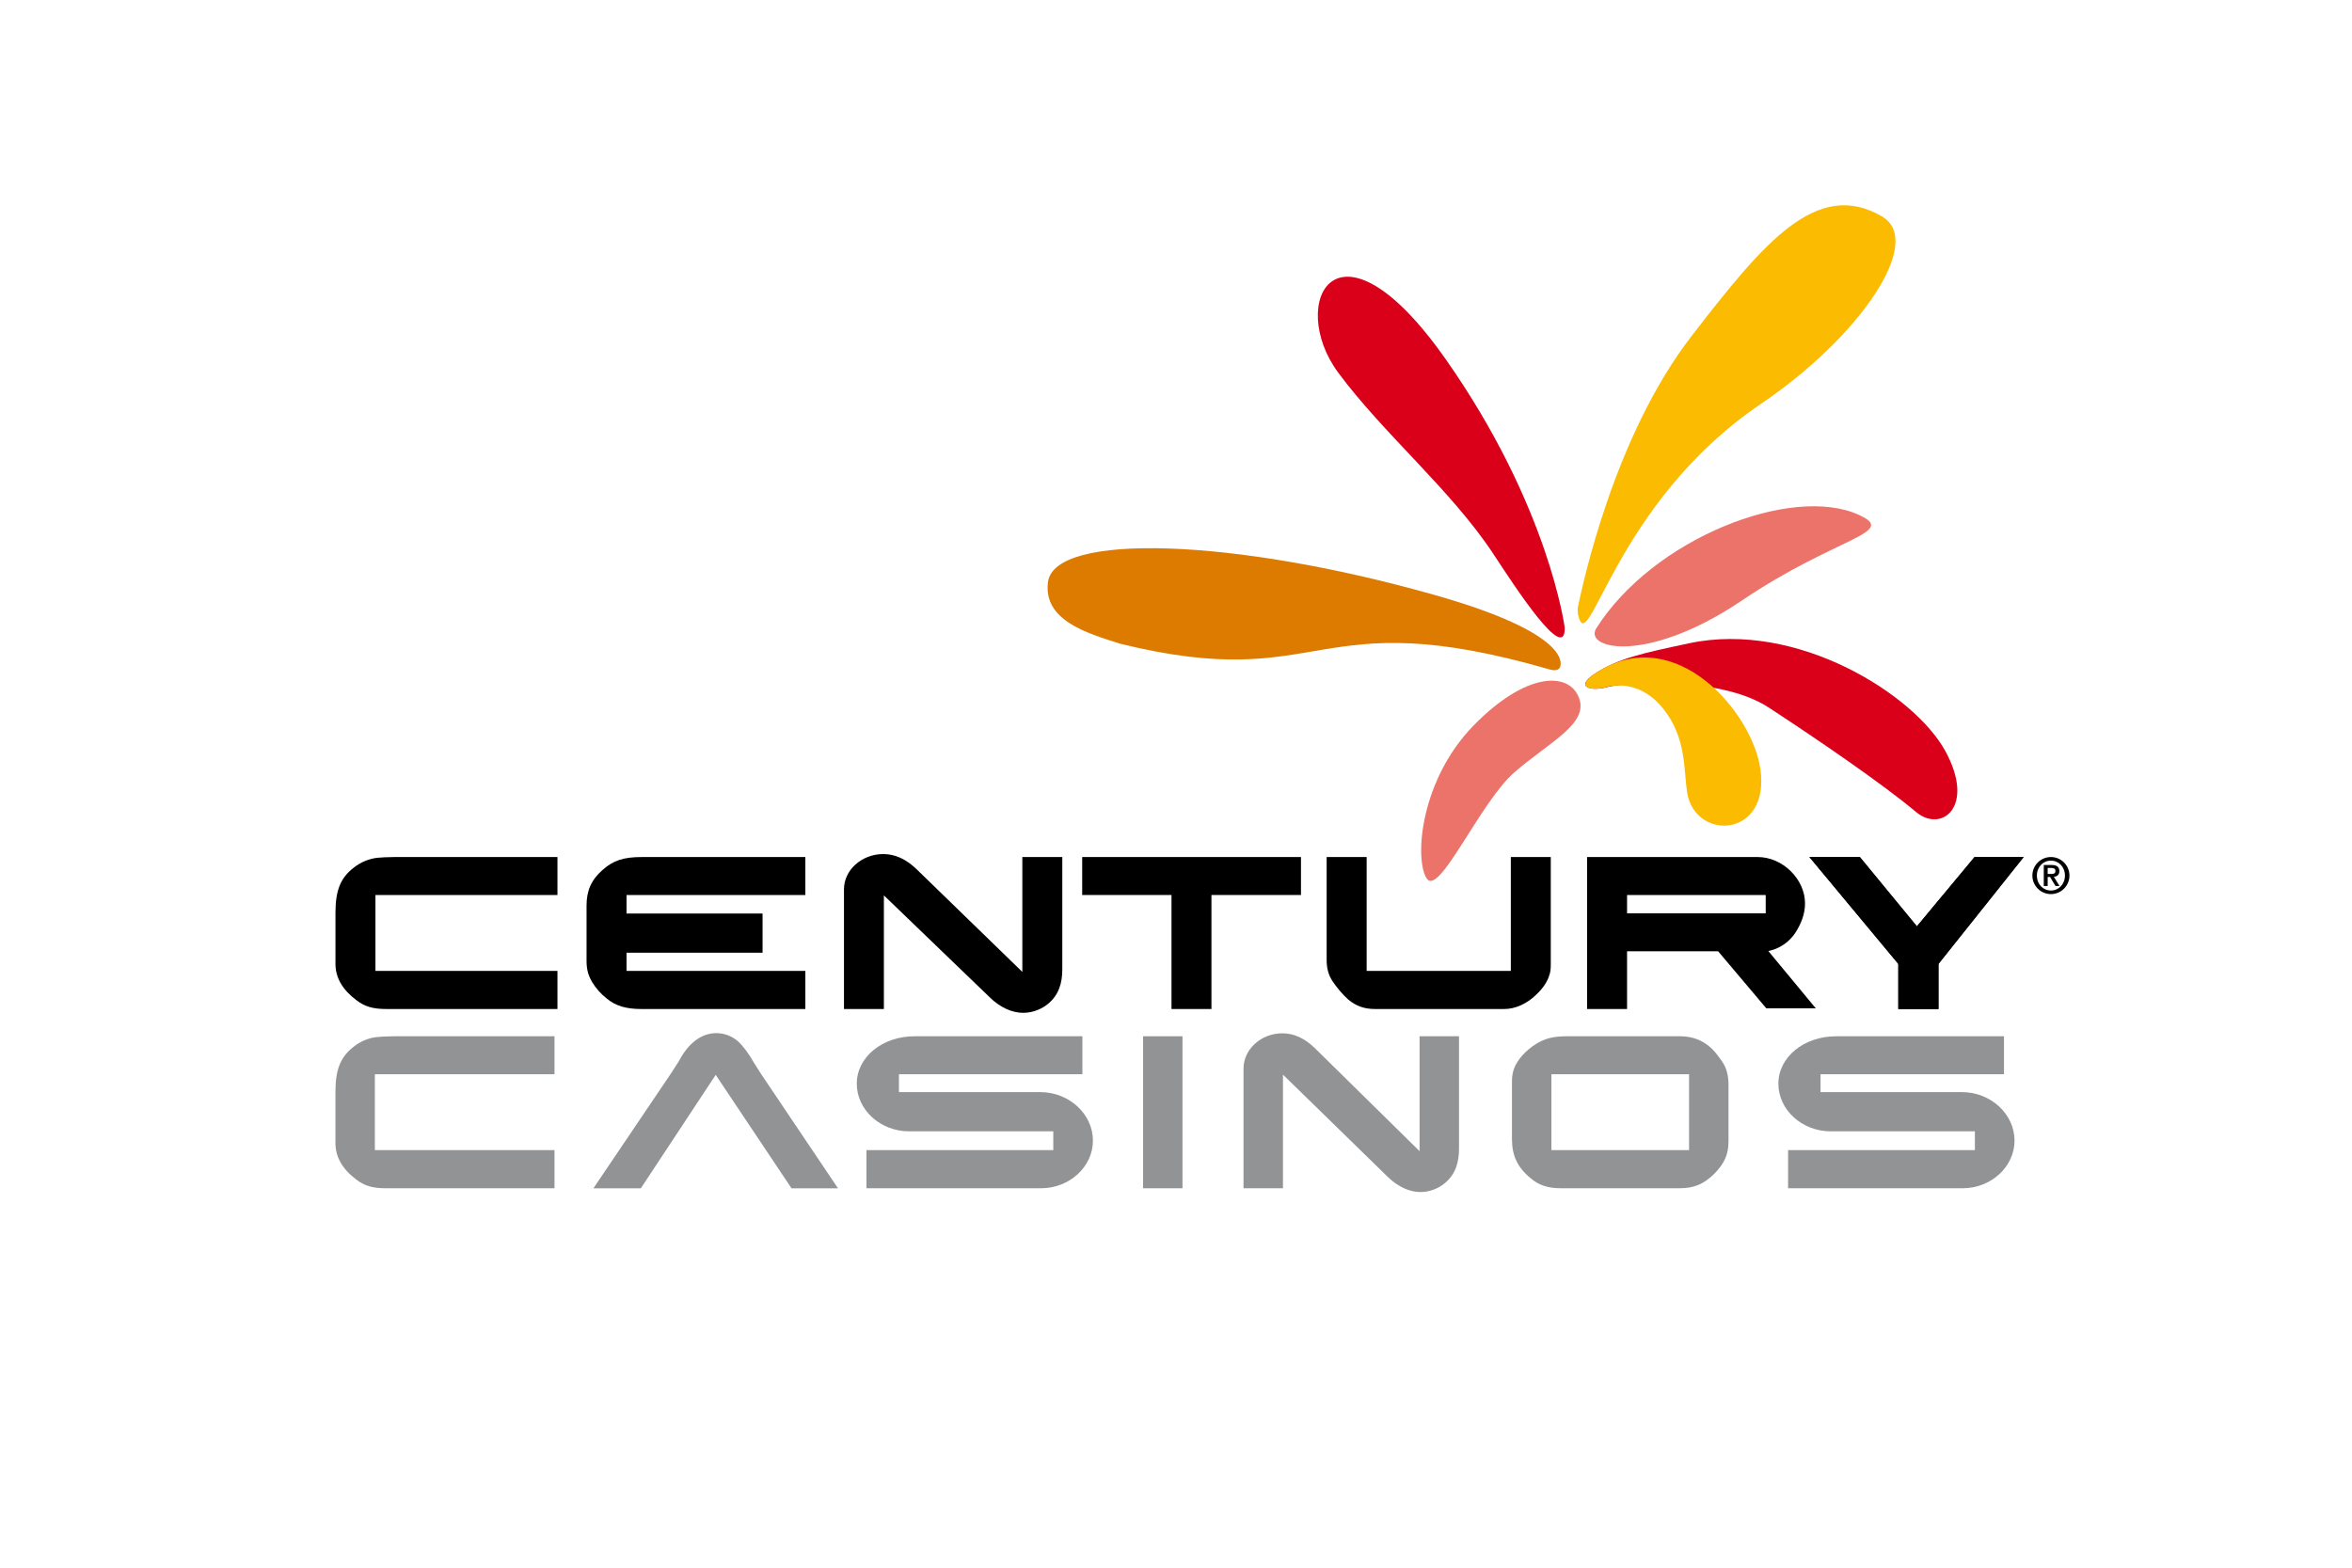 <?xml version="1.0" encoding="utf-8"?>
<!-- Generator: Adobe Illustrator 16.0.1, SVG Export Plug-In . SVG Version: 6.00 Build 0)  -->
<!DOCTYPE svg PUBLIC "-//W3C//DTD SVG 1.1//EN" "http://www.w3.org/Graphics/SVG/1.1/DTD/svg11.dtd">
<svg version="1.1" id="Ebene_1" xmlns="http://www.w3.org/2000/svg" xmlns:xlink="http://www.w3.org/1999/xlink" x="0px" y="0px"
	 width="595.276px" height="396.85px" viewBox="0 0 595.276 396.85" enable-background="new 0 0 595.276 396.85"
	 xml:space="preserve">
<g>
	<defs>
		<rect id="SVGID_1_" width="595.276" height="396.85"/>
	</defs>
	<clipPath id="SVGID_2_">
		<use xlink:href="#SVGID_1_"  overflow="visible"/>
	</clipPath>
	<path clip-path="url(#SVGID_2_)" d="M141.09,255.426v-9.655H95.023v-19.207h46.067v-9.612H99.888c-1.632,0-3.677,0.112-4.496,0.2
		c-2.146,0.282-4.153,1.139-5.829,2.47c-3.365,2.552-4.659,5.773-4.659,11.427v12.958c0,3.539,1.851,6.61,5.309,9.194
		c2.145,1.638,4.216,2.226,7.674,2.226H141.09z"/>
	<path clip-path="url(#SVGID_2_)" d="M203.831,255.426v-9.655h-45.26v-4.591h34.428v-9.926h-34.428v-4.69h45.26v-9.612h-41.314
		c-4.703,0-7.299,0.838-10.05,3.302c-2.821,2.508-4.015,5.179-4.015,9.019V243.2c0,2.201,0.431,3.759,1.413,5.398
		c0.925,1.557,2.264,3.058,3.627,4.113c2.258,1.934,5.028,2.715,8.806,2.715H203.831z"/>
	<path clip-path="url(#SVGID_2_)" d="M213.606,255.426h10.1v-28.762l26.924,25.929c2.496,2.414,5.516,3.797,8.268,3.797
		c4.121,0,7.849-2.553,9.2-6.235c0.544-1.457,0.763-3.046,0.763-4.754v-28.449h-10.113v29.082l-26.874-26.105
		c-2.639-2.494-5.36-3.728-8.33-3.728c-5.46,0-9.938,4.053-9.938,8.912V255.426z"/>
</g>
<polygon points="273.895,226.564 296.497,226.564 296.497,255.427 306.61,255.427 306.61,226.564 329.269,226.564 329.269,216.952 
	273.895,216.952 "/>
<g>
	<defs>
		<rect id="SVGID_3_" width="595.276" height="396.85"/>
	</defs>
	<clipPath id="SVGID_4_">
		<use xlink:href="#SVGID_3_"  overflow="visible"/>
	</clipPath>
	<path clip-path="url(#SVGID_4_)" d="M392.49,216.952h-10.112v28.819h-36.486v-28.819h-10.125v26.091
		c0,2.039,0.469,3.754,1.413,5.229c1.019,1.557,2.695,3.583,4.053,4.754c1.988,1.657,4.053,2.401,6.805,2.401h32.671
		c2.808,0,5.778-1.32,8.212-3.734c1.582-1.501,2.702-3.196,3.133-4.641c0.338-0.794,0.438-1.707,0.438-2.884V216.952z"/>
</g>
<polygon points="457.939,216.952 480.441,244.007 480.441,255.427 490.604,255.427 490.604,244.007 512.168,216.952 
	499.741,216.952 485.145,234.5 470.704,216.952 "/>
<g>
	<defs>
		<rect id="SVGID_5_" width="595.276" height="396.85"/>
	</defs>
	<clipPath id="SVGID_6_">
		<use xlink:href="#SVGID_5_"  overflow="visible"/>
	</clipPath>
	<path clip-path="url(#SVGID_6_)" d="M401.678,216.952h43.166c6.328,0,11.995,5.591,11.995,11.738c0,2.621-0.926,5.085-2.477,7.476
		c-2.364,3.488-5.642,4.363-6.812,4.576l12.016,14.516h-12.516l-12.208-14.452h-23.046v14.622h-10.119V216.952z M411.797,231.211
		h35.092v-4.647h-35.092V231.211z"/>
</g>
<polygon points="457.958,216.952 480.46,244.007 480.46,255.427 490.623,255.427 490.623,244.007 512.188,216.952 499.76,216.952 
	485.163,234.501 470.723,216.952 "/>
<g>
	<defs>
		<rect id="SVGID_7_" width="595.276" height="396.85"/>
	</defs>
	<clipPath id="SVGID_8_">
		<use xlink:href="#SVGID_7_"  overflow="visible"/>
	</clipPath>
	<path clip-path="url(#SVGID_8_)" fill="#DD7A00" d="M265.242,147.331c1.626-12.575,47.067-11.158,98.127,3.363
		c34.001,9.67,31.68,17.299,31.553,17.933c-0.127,0.633-0.811,1.39-2.671,0.852c-60.65-17.538-56.369,6.316-108.674-6.506
		C275.371,160.356,263.971,157.155,265.242,147.331"/>
</g>
<path fill="#FABB00" d="M401.458,153.09l0.004-0.038L401.458,153.09z"/>
<g>
	<defs>
		<rect id="SVGID_9_" width="595.276" height="396.85"/>
	</defs>
	<clipPath id="SVGID_10_">
		<use xlink:href="#SVGID_9_"  overflow="visible"/>
	</clipPath>
	<path clip-path="url(#SVGID_10_)" fill="#DA001A" d="M396.012,158.85c0,0-3.96-30.682-30.108-67.908
		c-27.624-39.325-40.23-14.257-27.241,3.345c11.402,15.446,28.745,29.878,39.35,46.018
		C383.375,148.468,396.262,168.323,396.012,158.85"/>
	<path clip-path="url(#SVGID_10_)" fill="#DA001A" d="M406.672,173.954c3.735-1.051,28.329-3.114,40.976,5.151
		c12.646,8.27,28.951,19.43,37.261,26.426c6.44,5.424,15.212-1.248,7.407-15.465c-7.809-14.219-37.469-33.037-64.81-27.224
		c-11.654,2.477-17.985,3.827-23.822,7.68C398.271,174.094,402.937,175.005,406.672,173.954"/>
	<path clip-path="url(#SVGID_10_)" fill="#EC736A" d="M470.482,130.342c-16.965-7.758-52.16,5.939-66.542,28.82
		c-2.951,5.159,12.976,9.007,36.96-7.177C464.885,135.8,480.515,134.932,470.482,130.342"/>
	<path clip-path="url(#SVGID_10_)" fill="#EC736A" d="M399.667,176.75c-2.428-6.735-13.298-6.821-26.705,6.898
		c-13.404,13.72-15.028,33.486-11.942,38.635c3.084,5.152,13.497-19.21,22.363-26.864
		C392.249,187.768,402.019,183.261,399.667,176.75"/>
	<path clip-path="url(#SVGID_10_)" fill="#FABB00" d="M399.384,155.554c0,0-0.143-1.39-0.057-1.771
		c1.306-6.077,9.147-43.269,28.767-68.669c18.229-23.604,31.686-40.015,48.264-30.302c10.758,6.304-5.49,30.359-30.643,47.397
		C408.207,127.619,402.072,167.615,399.384,155.554"/>
	<path clip-path="url(#SVGID_10_)" fill="#FABB00" d="M421.014,179.48c5.84,7.375,5.097,15.307,5.973,21.039
		c1.9,12.439,21.026,11.758,18.567-5.773c-2.022-14.418-21.314-37.009-40.937-24.828c-6.301,3.807-2.566,5.089,1.541,4.128
		C406.158,174.046,414.307,171.01,421.014,179.48"/>
	<path clip-path="url(#SVGID_10_)" fill="#929395" d="M140.341,300.798v-9.655H94.875v-19.211h45.466v-9.607H99.675
		c-1.599,0-3.627,0.106-4.426,0.213c-2.134,0.267-4.109,1.121-5.763,2.454c-3.31,2.564-4.588,5.763-4.588,11.421v12.966
		c0,3.524,1.812,6.618,5.226,9.18c2.137,1.652,4.164,2.24,7.579,2.24H140.341z"/>
	<path clip-path="url(#SVGID_10_)" fill="#929395" d="M266.58,286.39v4.752H219.3v9.656h44.186c7.203,0,13.127-5.44,13.127-12.06
		c0-6.725-6.03-12.271-13.288-12.271h-35.807v-4.535h46.428v-9.606h-42.477c-8.166,0-14.624,5.281-14.624,12.006
		c0,6.617,5.979,12.059,13.236,12.059H266.58z"/>
</g>
<rect x="289.3" y="262.325" fill="#929395" width="9.98" height="38.475"/>
<g>
	<defs>
		<rect id="SVGID_11_" width="595.276" height="396.85"/>
	</defs>
	<clipPath id="SVGID_12_">
		<use xlink:href="#SVGID_11_"  overflow="visible"/>
	</clipPath>
	<path clip-path="url(#SVGID_12_)" fill="#929395" d="M314.73,300.798h9.979v-28.761l26.575,25.935
		c2.454,2.399,5.441,3.788,8.162,3.788c4.059,0,7.739-2.561,9.073-6.242c0.533-1.443,0.749-3.043,0.749-4.751v-28.442h-9.983v29.084
		l-26.52-26.095c-2.615-2.51-5.281-3.737-8.217-3.737c-5.389,0-9.818,4.058-9.818,8.911V300.798z"/>
	<path clip-path="url(#SVGID_12_)" fill="#929395" d="M181.141,272.097l-18.942,28.708h-12.003l19.705-29.19l1.955-3.042
		c2.348-4.536,5.712-7.043,9.445-7.043c2.082,0,4.055,0.801,5.552,2.135c1.066,0.908,2.933,3.471,3.788,5.068l1.955,3.097
		l19.492,28.976h-11.765L181.141,272.097z"/>
	<path clip-path="url(#SVGID_12_)" fill="#929395" d="M499.83,286.39v4.752h-47.28v9.656h44.186c7.202,0,13.127-5.44,13.127-12.06
		c0-6.725-6.03-12.271-13.287-12.271h-35.808v-4.535h46.428v-9.606h-42.478c-8.165,0-14.623,5.281-14.623,12.006
		c0,6.617,5.979,12.059,13.236,12.059H499.83z"/>
	<path clip-path="url(#SVGID_12_)" fill="#929395" d="M392.646,271.932h34.844v19.21h-34.844V271.932z M395.102,300.798h29.987
		c3.631,0,6.082-1.015,8.753-3.627c2.613-2.669,3.628-4.911,3.628-8.271v-14.302c0-2.079-0.373-3.684-1.176-5.177
		c-0.853-1.387-2.08-3.042-3.146-4.054c-2.189-2.027-4.804-3.043-7.897-3.043h-28.712c-3.415,0-5.601,0.587-7.735,1.922
		c-2.615,1.6-4.802,4.053-5.604,6.241c-0.375,1.015-0.534,2.083-0.534,3.257v14.567c0,4.215,1.387,7.206,4.695,9.928
		C389.442,300.051,391.791,300.798,395.102,300.798"/>
	<path clip-path="url(#SVGID_12_)" d="M518.254,219.719h0.885c0.507,0,1.08,0.104,1.08,0.729c0,0.716-0.507,0.794-1.093,0.794
		h-0.872V219.719z M517.268,224.284h0.986v-2.289h0.599l1.379,2.289h1.013l-1.429-2.328c0.87-0.078,1.39-0.52,1.39-1.429
		c0-1.118-0.688-1.56-1.962-1.56h-1.976V224.284z M519.074,225.428c-1.962,0-3.551-1.587-3.551-3.784
		c0-2.196,1.589-3.783,3.551-3.783c1.963,0,3.55,1.587,3.55,3.783C522.624,223.841,521.037,225.428,519.074,225.428
		 M519.074,226.336c2.587,0,4.691-2.104,4.691-4.692c0-2.587-2.104-4.691-4.691-4.691s-4.692,2.104-4.692,4.691
		C514.382,224.232,516.487,226.336,519.074,226.336"/>
</g>
</svg>
